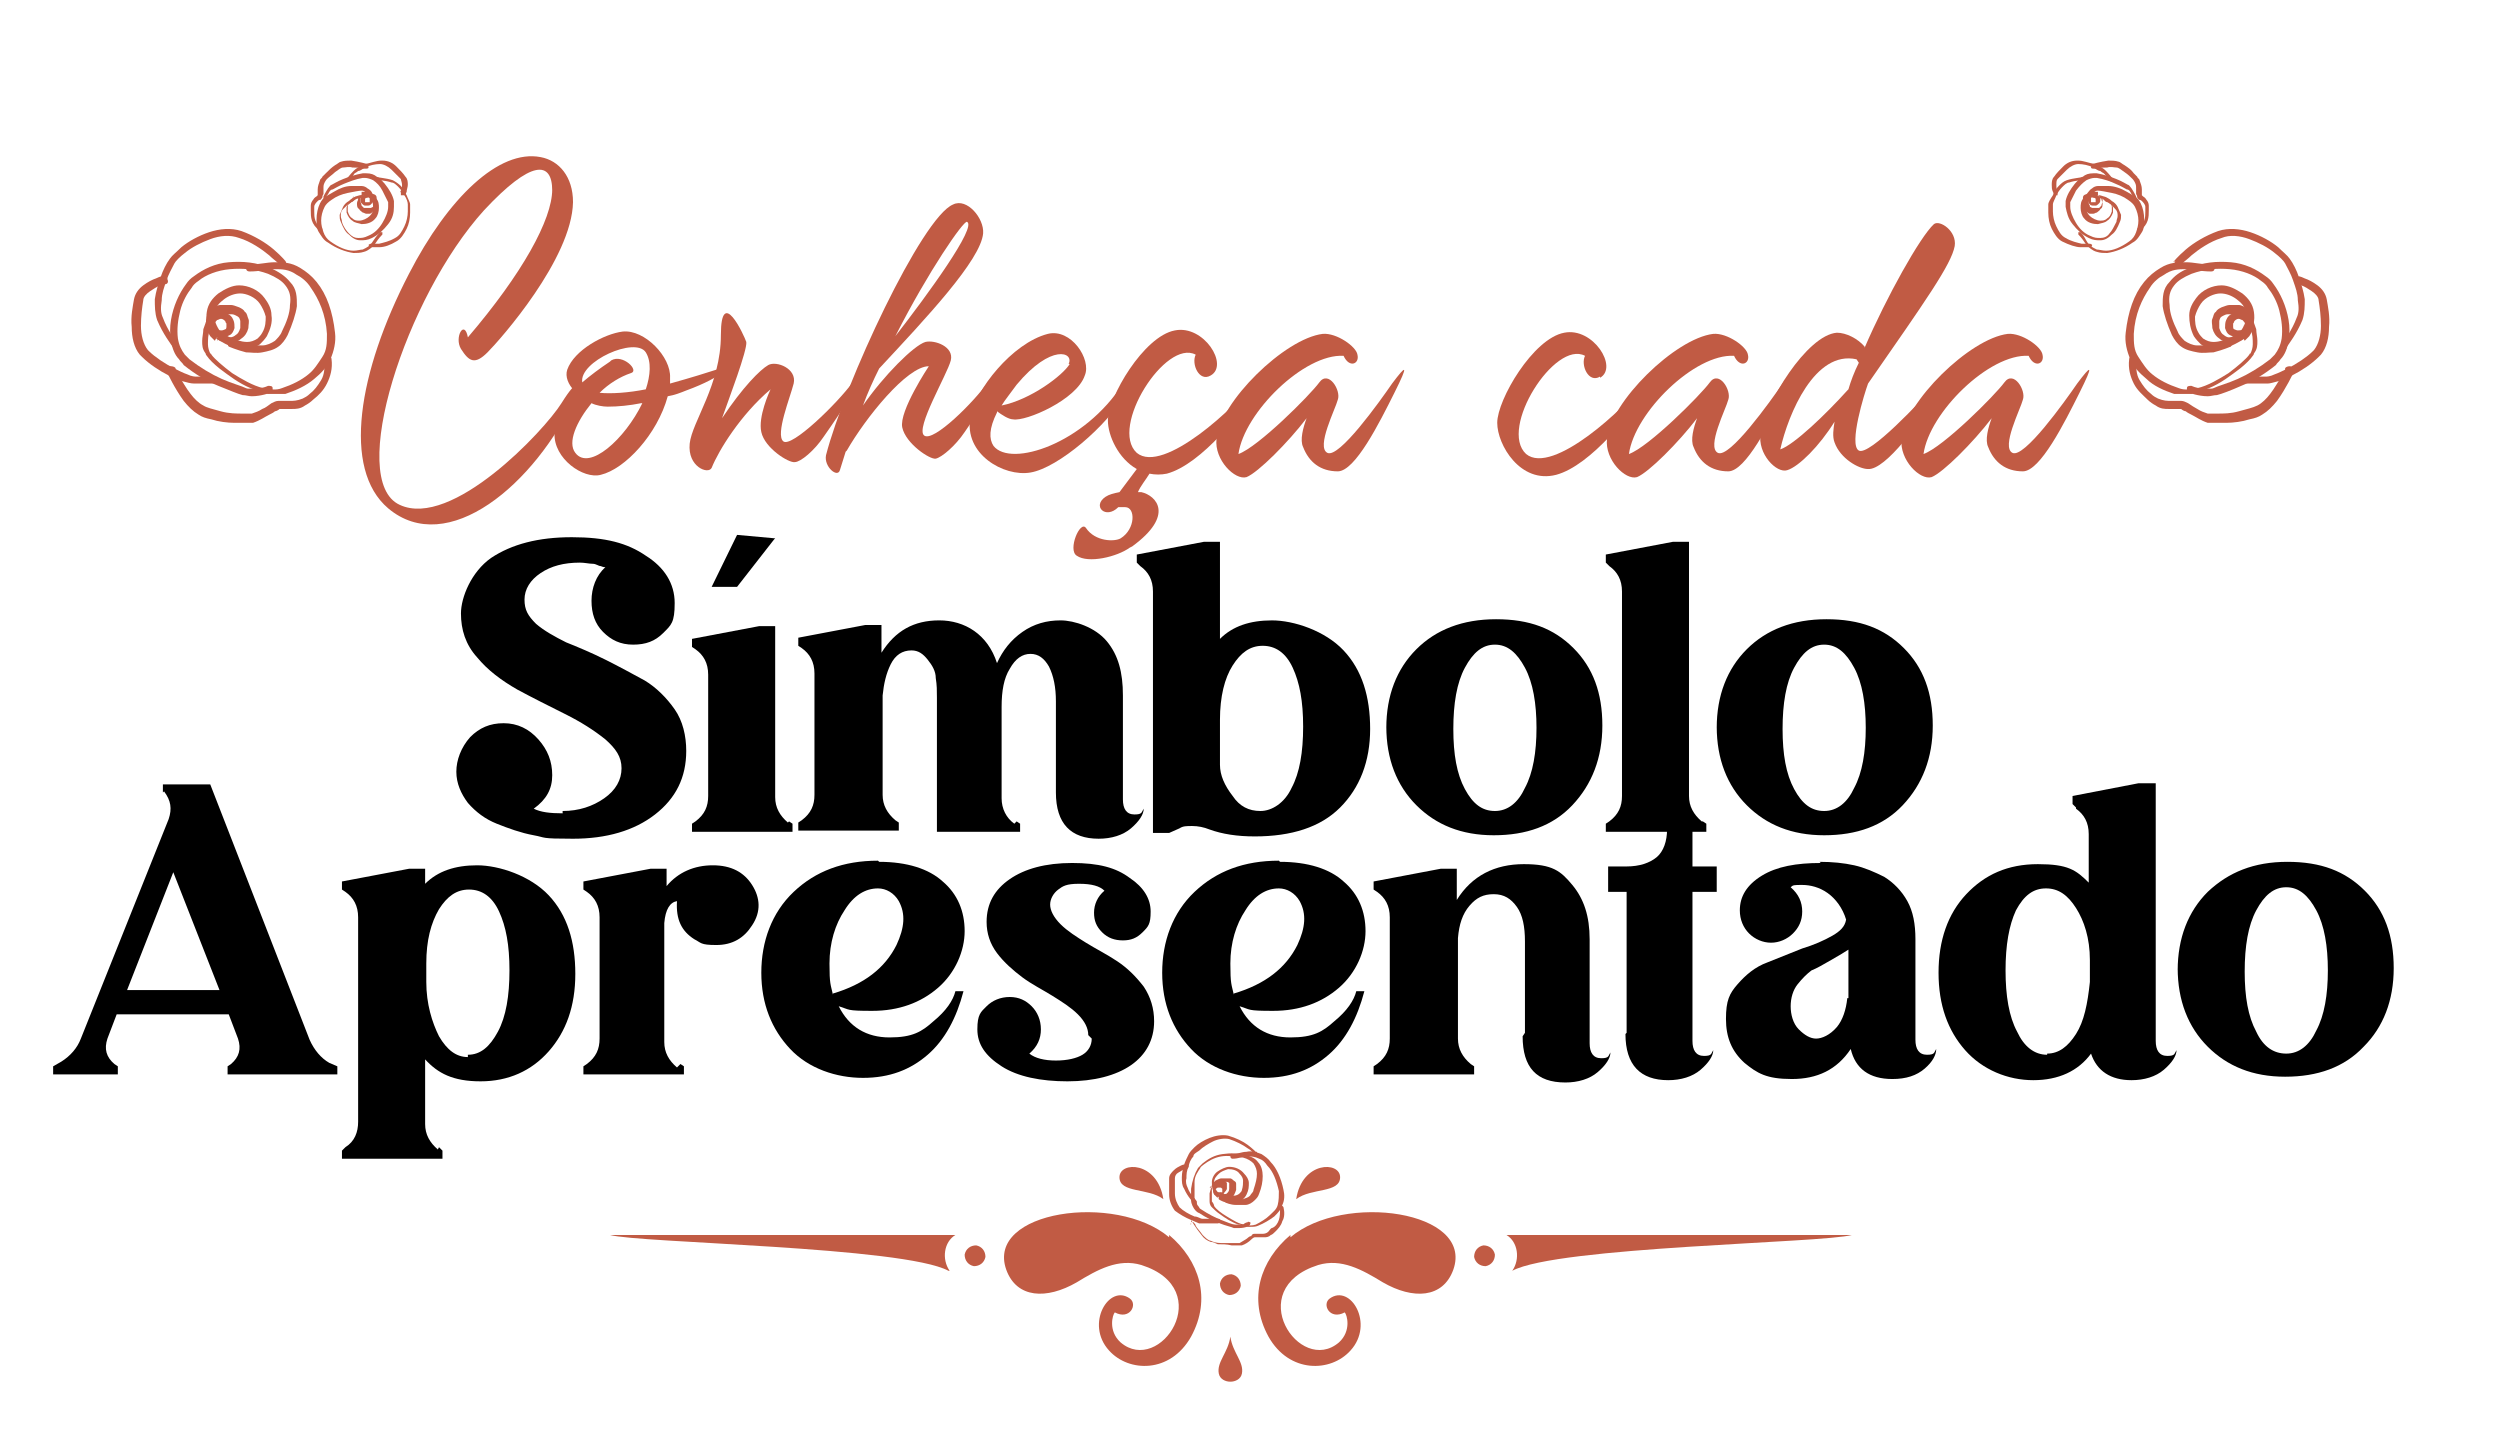 <?xml version="1.0" encoding="UTF-8"?>
<svg id="Camada_1" xmlns="http://www.w3.org/2000/svg" version="1.1" viewBox="0 0 216.4 125">
  <!-- Generator: Adobe Illustrator 29.1.0, SVG Export Plug-In . SVG Version: 2.1.0 Build 142)  -->
  <defs>
    <style>
      .st0 {
        isolation: isolate;
      }

      .st1 {
        fill: #c15b44;
      }
    </style>
  </defs>
  <g class="st0">
    <g class="st0">
      <path d="M48.7,70.2c1.4,0,2.6-.4,3.6-1.1,1-.7,1.5-1.6,1.5-2.6s-.5-1.7-1.4-2.5c-1-.8-2.1-1.5-3.5-2.2-1.4-.7-2.8-1.4-4.1-2.1-1.4-.8-2.6-1.7-3.5-2.8-1-1.1-1.4-2.4-1.4-3.8s.9-3.6,2.6-4.8c1.8-1.2,4.1-1.8,7-1.8s4.8.5,6.4,1.6c1.6,1,2.5,2.4,2.5,4.1s-.3,1.9-1,2.6c-.7.7-1.5,1-2.6,1s-1.9-.4-2.6-1.1c-.7-.7-1-1.6-1-2.7s.4-2.2,1.2-2.9c0,0-.2,0-.4-.1-.2,0-.4-.2-.7-.2-.3,0-.7-.1-1.1-.1-1.4,0-2.5.3-3.4.9-.9.6-1.4,1.4-1.4,2.3s.3,1.4,1,2.1c.7.6,1.6,1.1,2.6,1.6,1,.4,2.2.9,3.4,1.5,1.2.6,2.3,1.2,3.4,1.8,1,.6,1.9,1.5,2.6,2.5s1,2.3,1,3.6c0,2.3-.9,4.1-2.7,5.5s-4.2,2.1-7.1,2.1-2.3-.1-3.4-.3c-1.1-.2-2.2-.6-3.2-1-1-.4-1.8-1-2.5-1.8-.6-.8-1-1.7-1-2.7s.4-2.1,1.2-3c.8-.8,1.7-1.2,2.9-1.2s2.2.5,3,1.4c.8.9,1.2,1.9,1.2,3.1s-.5,2.1-1.6,2.9c.6.3,1.4.4,2.5.4Z"/>
      <path d="M68.3,71.1l.3.2v.7h-8.7v-.7l.3-.2c.8-.6,1.1-1.3,1.1-2.2v-10.5c0-1-.4-1.7-1.1-2.2l-.3-.2v-.7l5.8-1.1h1.4v14.8c0,.9.4,1.6,1.1,2.2ZM67,46.7l-3.2,4.1h-2.2l2.2-4.5,3.3.3Z"/>
      <path d="M88,71.1l.3.2v.7h-7.2v-11.6c0-.6,0-1.1-.1-1.7,0-.6-.3-1.1-.7-1.6s-.8-.8-1.4-.8c-.8,0-1.4.4-1.8,1.2-.4.8-.6,1.7-.7,2.7v8.6c0,.9.4,1.6,1.1,2.2l.3.2v.7h-8.7v-.7l.3-.2c.8-.6,1.1-1.3,1.1-2.2v-10.5c0-1-.4-1.7-1.1-2.2l-.3-.2v-.7l5.8-1.1h1.4v2.4c1.2-1.9,2.8-2.8,5-2.8s4.2,1.2,5,3.7c.5-1.1,1.2-2,2.2-2.7,1-.7,2.1-1,3.3-1s3,.6,4,1.8c1,1.2,1.4,2.7,1.4,4.7v9c0,.8.3,1.3,1,1.3s.6-.2.8-.5c0,.5-.4,1.1-1.1,1.7-.7.6-1.7.9-2.8.9-2.4,0-3.7-1.3-3.7-4v-7.9c0-1.2-.2-2.2-.6-3-.4-.7-.9-1.1-1.6-1.1s-1.3.4-1.8,1.3c-.5.8-.7,1.9-.7,3.3v7.9c0,.9.4,1.7,1.1,2.2Z"/>
      <path d="M108.6,72.4c-1.5,0-2.8-.2-3.9-.6-.5-.2-1-.3-1.5-.3s-.8,0-1.1.2l-.9.4h-1.4v-20.9c0-1-.4-1.7-1.1-2.2l-.3-.3v-.7l5.8-1.1h1.4v8.4c1.1-1.1,2.6-1.6,4.5-1.6s4.6.9,6.2,2.6c1.6,1.7,2.3,4,2.3,6.8s-.9,5.1-2.6,6.8c-1.7,1.7-4.2,2.5-7.4,2.5ZM105.6,66.2c0,.9.4,1.8,1.1,2.7.6.9,1.4,1.3,2.4,1.3s2.1-.7,2.7-2c.7-1.3,1-3.1,1-5.3s-.3-3.8-.9-5.1c-.6-1.3-1.5-1.9-2.6-1.9s-1.9.6-2.6,1.7-1.1,2.7-1.1,4.7v3.9Z"/>
      <path d="M120,63c0-2.8.9-5.1,2.6-6.8s4-2.6,6.9-2.6,5,.8,6.7,2.5c1.7,1.7,2.5,3.9,2.5,6.7s-.9,5.1-2.6,6.9-4,2.6-6.8,2.6-5-.9-6.7-2.6c-1.7-1.7-2.6-4-2.6-6.8ZM125.8,63.1c0,2.2.3,3.9,1,5.2s1.5,1.9,2.6,1.9,2-.7,2.6-2c.7-1.3,1-3.1,1-5.2s-.3-3.9-1-5.2c-.7-1.3-1.5-2-2.6-2s-1.9.7-2.6,2c-.7,1.3-1,3.1-1,5.3Z"/>
      <path d="M147.4,71.1l.3.2v.7h-8.7v-.7l.3-.2c.8-.6,1.1-1.3,1.1-2.2v-17.7c0-1-.4-1.7-1.1-2.2l-.3-.3v-.7l5.8-1.1h1.4v22c0,.9.4,1.6,1.1,2.2Z"/>
      <path d="M148.6,63c0-2.8.9-5.1,2.6-6.8s4-2.6,6.9-2.6,5,.8,6.7,2.5c1.7,1.7,2.5,3.9,2.5,6.7s-.9,5.1-2.6,6.9-4,2.6-6.8,2.6-5-.9-6.7-2.6c-1.7-1.7-2.6-4-2.6-6.8ZM154.3,63.1c0,2.2.3,3.9,1,5.2s1.5,1.9,2.6,1.9,2-.7,2.6-2c.7-1.3,1-3.1,1-5.2s-.3-3.9-1-5.2c-.7-1.3-1.5-2-2.6-2s-1.9.7-2.6,2c-.7,1.3-1,3.1-1,5.3Z"/>
    </g>
    <g class="st0">
      <path d="M14.1,68.6h0v-.7h4.1l8.6,22.1c.4.9,1,1.6,1.7,2l.7.3v.7h-9.5v-.7l.3-.2c.7-.6.9-1.3.6-2.2l-.8-2.1h-9.7l-.8,2.1c-.3.9-.1,1.6.6,2.2l.3.2v.7h-5.6v-.7l.7-.4c.8-.5,1.4-1.2,1.7-2l7.6-19c.3-.9.2-1.6-.4-2.4ZM11,85.7h8l-4-10.2-4,10.2Z"/>
      <path d="M38,99.3l.3.3v.7h-8.7v-.7l.3-.3c.8-.5,1.1-1.3,1.1-2.2v-17.7c0-1-.4-1.7-1.1-2.2l-.3-.2v-.7l5.8-1.1h1.4v1.3c1.1-1.1,2.6-1.6,4.5-1.6s4.6.9,6.2,2.6c1.6,1.7,2.3,4,2.3,6.8s-.8,5-2.3,6.7c-1.5,1.7-3.5,2.6-5.9,2.6s-3.7-.7-4.8-1.9v5.6c0,.9.4,1.6,1.1,2.2ZM40.5,91.3c1.1,0,1.9-.7,2.6-2,.7-1.3,1-3.1,1-5.3s-.3-3.8-.9-5.1c-.6-1.3-1.5-1.9-2.6-1.9s-1.9.6-2.6,1.7c-.7,1.2-1.1,2.7-1.1,4.7v1.6c0,1.9.5,3.5,1.1,4.7.7,1.2,1.5,1.8,2.5,1.8Z"/>
      <path d="M58.9,92.1l.3.2v.7h-8.7v-.7l.3-.2c.8-.6,1.1-1.3,1.1-2.2v-10.5c0-1-.4-1.7-1.1-2.2l-.3-.2v-.7l5.8-1.1h1.4v1.5c1-1.2,2.4-1.8,4-1.8s2.7.6,3.4,1.7c.7,1.1.8,2.3,0,3.5-.7,1.1-1.7,1.7-3.1,1.7s-1.3-.2-1.9-.5c-1.1-.7-1.6-1.7-1.5-3.3-.6.1-1,.7-1.1,1.9v10.3c0,.9.4,1.6,1.1,2.2Z"/>
      <path d="M76.1,74.6c2.4,0,4.3.6,5.5,1.7,1.3,1.1,1.9,2.6,1.9,4.3s-.8,3.6-2.3,4.9c-1.5,1.3-3.4,2-5.7,2s-1.9-.1-2.9-.4c.9,1.8,2.4,2.7,4.4,2.7s2.8-.5,3.8-1.4c1.1-.9,1.7-1.8,1.9-2.6h.7c-.6,2.3-1.6,4.2-3.1,5.5-1.5,1.3-3.3,2-5.6,2s-4.7-.8-6.3-2.5c-1.6-1.7-2.5-3.9-2.5-6.6s.9-5.2,2.8-7c1.9-1.8,4.3-2.7,7.3-2.7ZM72.1,86c2.7-.8,4.5-2.2,5.5-4.2.7-1.5.8-2.7.2-3.8-.4-.7-1.1-1.1-1.8-1.1-1.1,0-2.1.6-2.9,1.9-.8,1.2-1.3,2.8-1.3,4.6s.1,1.8.3,2.7Z"/>
      <path d="M94.2,89.6c0-.6-.3-1.2-.9-1.8-.6-.6-1.4-1.1-2.2-1.6s-1.8-1-2.6-1.6-1.6-1.3-2.2-2.1-.9-1.7-.9-2.7c0-1.6.7-2.8,2-3.7,1.3-.9,3.1-1.4,5.4-1.4s3.8.4,5,1.3c1.2.8,1.8,1.8,1.8,2.9s-.2,1.3-.7,1.8c-.5.5-1,.7-1.7.7s-1.3-.2-1.8-.7c-.5-.5-.7-1-.7-1.7s.3-1.4.9-1.9c-.4-.4-1.1-.6-2.2-.6s-1.4.2-1.8.5-.7.8-.7,1.3.3,1.1.9,1.7,1.4,1.1,2.2,1.6,1.8,1,2.7,1.6c.9.6,1.6,1.3,2.3,2.2.6.9.9,1.9.9,3,0,1.6-.7,2.9-2,3.8-1.3.9-3.2,1.4-5.5,1.4s-4.3-.4-5.7-1.3c-1.4-.9-2.1-1.9-2.1-3.2s.3-1.5.8-2c.5-.5,1.2-.8,2-.8s1.4.3,1.9.8c.5.5.8,1.2.8,2s-.3,1.5-1,2.1c.5.4,1.3.6,2.3.6s1.8-.2,2.3-.5c.5-.3.8-.8.8-1.4Z"/>
      <path d="M110.8,74.6c2.4,0,4.3.6,5.5,1.7,1.3,1.1,1.9,2.6,1.9,4.3s-.8,3.6-2.3,4.9c-1.5,1.3-3.4,2-5.7,2s-1.9-.1-2.9-.4c.9,1.8,2.4,2.7,4.4,2.7s2.8-.5,3.8-1.4c1.1-.9,1.7-1.8,1.9-2.6h.7c-.6,2.3-1.6,4.2-3.1,5.5-1.5,1.3-3.3,2-5.6,2s-4.7-.8-6.3-2.5c-1.6-1.7-2.5-3.9-2.5-6.6s.9-5.2,2.8-7c1.9-1.8,4.3-2.7,7.3-2.7ZM106.8,86c2.7-.8,4.5-2.2,5.5-4.2.7-1.5.8-2.7.2-3.8-.4-.7-1.1-1.1-1.8-1.1-1.1,0-2.1.6-2.9,1.9-.8,1.2-1.3,2.8-1.3,4.6s.1,1.8.3,2.7Z"/>
      <path d="M132,89.4v-7.9c0-1.3-.2-2.3-.7-3-.5-.7-1.1-1.1-2-1.1s-1.5.3-2.1,1c-.6.7-.9,1.6-1,2.8v8.7c0,.9.4,1.6,1.1,2.2l.3.2v.7h-8.7v-.7l.3-.2c.8-.6,1.1-1.3,1.1-2.2v-10.5c0-1-.4-1.7-1.1-2.2l-.3-.2v-.7l5.8-1.1h1.4v2.7c1.3-2.1,3.3-3.1,5.8-3.1s3.2.6,4.2,1.8c1,1.2,1.5,2.7,1.5,4.7v9c0,.8.3,1.3,1,1.3s.6-.2.8-.5c0,.5-.4,1.1-1.1,1.7-.7.6-1.7.9-2.8.9-2.5,0-3.7-1.3-3.7-4Z"/>
      <path d="M140.8,89.4v-12.2h-1.6v-2.2h1.6c1.1,0,2-.3,2.6-.8s.9-1.4.9-2.4h2.2v3.2h2.1v2.2h-2.1v12.9c0,.8.3,1.3,1,1.3s.6-.2.8-.5c0,.5-.4,1.1-1.1,1.7-.7.6-1.7.9-2.8.9-2.4,0-3.7-1.3-3.7-4Z"/>
      <path d="M157.5,74.6c1.1,0,2.1.1,3,.3.9.2,1.8.6,2.6,1,.8.5,1.5,1.2,2,2.1.5.9.7,2,.7,3.3v8.7c0,.8.3,1.3,1,1.3s.6-.2.8-.5c0,.5-.3,1.1-1,1.7-.7.6-1.6.9-2.8.9-2,0-3.2-.9-3.6-2.6-1.2,1.8-2.9,2.6-5.1,2.6s-3-.5-4.1-1.4c-1.1-1-1.6-2.2-1.6-3.8s.3-2.2,1-3c.7-.8,1.5-1.5,2.6-1.9,1-.4,2-.8,3-1.2,1-.3,1.9-.7,2.6-1.1s1.1-.8,1.2-1.4c-.3-1-.9-1.8-1.6-2.3-.7-.5-1.5-.7-2.2-.7s-.8,0-1,.2c.7.6,1,1.3,1,2.1s-.3,1.4-.8,1.9-1.2.8-1.9.8-1.4-.3-1.9-.8c-.5-.5-.8-1.2-.8-2,0-1.2.6-2.2,1.9-3,1.3-.8,3-1.1,5.1-1.1ZM160,86.4v-4.2c-.3.2-.8.5-1.5.9-.7.4-1.2.7-1.7.9-.4.3-.8.7-1.2,1.2s-.6,1.2-.6,1.9.2,1.5.7,2,1,.8,1.5.8,1.2-.3,1.8-1c.5-.6.8-1.5.9-2.5Z"/>
      <path d="M179.7,69.9l-.3-.3v-.7l5.7-1.1h1.5v22.3c0,.8.3,1.3,1,1.3s.6-.2.8-.5c0,.5-.4,1.1-1.1,1.7-.7.6-1.7.9-2.8.9-1.8,0-3-.8-3.5-2.3-1.1,1.5-2.8,2.3-5,2.3s-4.4-.9-5.9-2.6c-1.5-1.7-2.3-3.9-2.3-6.7s.8-5.1,2.4-6.8c1.6-1.7,3.6-2.6,6.2-2.6s3.3.5,4.4,1.6v-4.2c0-1-.4-1.7-1.1-2.2ZM177.2,91.2c1,0,1.8-.6,2.5-1.7.7-1.1,1-2.6,1.2-4.5v-1.9c0-1.9-.5-3.4-1.2-4.5-.7-1.1-1.5-1.7-2.6-1.7s-1.9.6-2.6,1.9c-.6,1.3-.9,3-.9,5.2s.3,4,1,5.3c.6,1.3,1.5,2,2.6,2Z"/>
      <path d="M188.5,84c0-2.8.9-5.1,2.6-6.8,1.8-1.7,4-2.6,6.9-2.6s5,.8,6.7,2.5,2.5,3.9,2.5,6.7-.9,5.1-2.6,6.8c-1.7,1.8-4,2.6-6.8,2.6s-5-.9-6.7-2.6-2.6-4-2.6-6.8ZM194.3,84.1c0,2.2.3,3.9,1,5.2.6,1.3,1.5,1.9,2.6,1.9s2-.7,2.6-2c.7-1.3,1-3.1,1-5.2s-.3-3.9-1-5.2c-.7-1.3-1.5-2-2.6-2s-1.9.7-2.6,2c-.7,1.3-1,3.1-1,5.3Z"/>
    </g>
  </g>
  <g class="st0">
    <g class="st0">
      <path class="st1" d="M47.8,16.5c0-2.6-1.8-2.7-5.9,1.7-6.8,7.5-11.9,23.4-7.3,25.5,4.5,2.1,12.5-6.4,14-8.8,1.5-2.4,1.6-1.6,1.3-.7-3.6,7.8-11.2,14.1-16.3,9.8-4-3.4-2.6-11.8,1.8-20.3,3.4-6.6,7.8-10.8,11.4-10.1,1.6.3,2.8,1.7,2.8,3.9-.1,4.9-6.3,11.9-7.4,13-1.1,1.1-1.6.8-2.3-.3-.6-1,.3-2.6.6-1,4.7-5.5,7.3-10.2,7.3-12.8Z"/>
      <path class="st1" d="M49.7,33.8c-.5-.5-.8-1.2-.6-1.8.6-1.7,3.2-3.1,4.8-3.3,1.9-.2,4.2,2.2,4.1,4,0,.2,0,.3,0,.5,1.8-.5,3.4-1,4-1.2,1.6-.6.7.6-2.6,1.8-.5.2-1,.4-1.6.5-.9,3.3-3.7,6.3-5.8,6.8-1.5.4-4.1-1.4-4-3.6,0-1,.6-2.5,1.8-3.8ZM55.5,34.9c-1,.2-2,.3-2.9.3-.4,0-1-.1-1.4-.3-1.3,1.6-2.1,3.4-1.4,4.3,1.2,1.6,4.3-1.2,5.8-4.3ZM52.9,31.2c1-.6,2.5.9,1.7,1.1-.9.3-1.9.9-2.7,1.7,1,.1,2.5,0,4-.3.4-1.2.5-2.4,0-3.2-.9-1.4-5.8.8-5.5,2.6.7-.6,1.5-1.2,2.4-1.8Z"/>
      <path class="st1" d="M64.6,29.6c.1.7-1.5,4.9-2.1,6.6,1.8-2.7,3.3-4.2,4-4.6.7-.4,2.5.3,2.2,1.6-.3,1.2-1.6,4.4-.9,5,.7.6,4.7-3.3,6-5.1,1.3-1.7,1.3-.7-2.5,4.7-.8,1.2-2,2.2-2.5,2.2-.5.1-2.6-1.2-2.9-2.6-.3-1.3.7-3.5.8-3.7-2.6,2.2-4.5,5.3-5.1,6.8-.3.6-2.1-.1-1.9-2.1.2-1.9,2.7-5.1,2.7-9.4s2,0,2.2.6Z"/>
      <path class="st1" d="M73.2,39.1l-.5,1.6c-.2.7-1.4-.3-1.2-1.3,1.6-6.2,8.3-20.6,11-21.7,1.2-.6,2.7,1.2,2.6,2.5-.2,2.3-4.9,7.3-9,11.7-.5,1-1,2.1-1.4,3.2,1.8-2.6,4.4-5.2,5.4-5.5.8-.2,2.5.4,2.2,1.6-.3,1.2-3.1,5.9-2.3,6.5.8.6,4.3-2.9,5.5-4.6,1.3-1.8,1,0-2,4.3-.8,1.2-2,2.2-2.5,2.3s-2.6-1.3-2.9-2.7c-.3-1.4,2.3-5.3,2.3-5.3-1.9,0-5.5,4.5-7.1,7.3ZM83.7,19.2c-.3-.1-3.3,4.2-6.2,9.9,2.8-3.6,7.1-9.5,6.2-9.9Z"/>
      <path class="st1" d="M86.3,35.7c-.7,1.4-.7,2.3-.3,2.9,1.5,1.9,7.9-.2,11.2-5.4,1.1-1.7,1.4-1.4.2.9-1.5,2.7-5.8,6.4-8.2,6.8-2.3.4-5.8-1.6-5.2-4.8.4-2.3,3.6-6.4,6.7-7.2,2-.5,3.8,2.2,3.2,3.6-.7,2.1-5.1,4-6.2,3.8-.4,0-1-.4-1.4-.7ZM92.5,31.5c.5-1-1.5-1.8-4.5,1.8-.5.7-1,1.3-1.3,1.8,2.5-.5,5.3-2.6,5.9-3.6Z"/>
      <path class="st1" d="M97.8,47.4c-1.1.8-3.6,1.4-4.6.7-.8-.5.3-3.1.8-2.4.8,1.2,2.5,1.2,3,.9,1.3-.8,1.3-2.7.4-2.7s-.5,0-.6,0c-1.1,1.1-2.3-.1-1.1-.9.3-.2.7-.3,1.2-.4l1.5-2c-1.6-.9-2.5-2.9-2.5-4.2,0-2,3.1-7.3,5.8-7.8,2.5-.5,4.7,3,3.1,3.9-1,.6-1.7-1-1.3-1.8-2.6-1.4-7.5,6.3-5.1,8.5,2.3,1.9,8.7-4.1,10.1-6.1.8-1.1,1.4-1.4.4.3-1.2,2.1-4.9,6.8-7.9,7.6-.5.1-1,.1-1.5,0-.3.5-.8,1.1-1,1.6,0,0,.2,0,.3,0,1.3.3,2.9,2-.8,4.7Z"/>
      <path class="st1" d="M107.2,39.3c1.7-.6,6.2-5.1,7-6.2.8-1.1,1.9.7,1.6,1.5-.2.8-1.9,4.1-.9,4.6,1,.5,4.5-4.4,5.6-6,1.2-1.6,1.5-1.8.2.8-1.3,2.6-3.4,6.8-4.9,6.8s-2.5-.8-3-2.1c-.3-.6,0-1.7.3-2.5-1.6,2.1-4.2,4.7-5.2,5.1-1,.3-2.8-1.5-2.6-3.3.3-3.2,5.9-8.7,9.2-9.1,1.2-.1,2.9,1.1,3,1.8.2.8-.7,1.2-1.2.1-3.4-.2-8.6,4.9-9.1,8.5Z"/>
      <path class="st1" d="M138.5,32.6c-1,.6-1.7-1-1.3-1.8-2.6-1.4-7.5,6.3-5.1,8.5,2.3,1.9,8.7-4.1,10.1-6.1.8-1.1,1.4-1.4.4.3-1.2,2.1-4.9,6.8-7.9,7.6-3.1.8-5.1-2.6-5.1-4.5,0-2,3.1-7.3,5.8-7.8,2.5-.5,4.7,3,3.1,3.9Z"/>
      <path class="st1" d="M141,39.3c1.7-.6,6.2-5.1,7-6.2.8-1.1,1.9.7,1.6,1.5-.2.8-1.9,4.1-.9,4.6s4.5-4.4,5.6-6c1.2-1.6,1.5-1.8.2.8-1.3,2.6-3.4,6.8-4.9,6.8s-2.5-.8-3-2.1c-.3-.6,0-1.7.3-2.5-1.6,2.1-4.2,4.7-5.2,5.1-1,.3-2.8-1.5-2.6-3.3.3-3.2,5.9-8.7,9.2-9.1,1.2-.1,2.9,1.1,3,1.8.2.8-.7,1.2-1.2.1-3.4-.2-8.6,4.9-9.1,8.5Z"/>
      <path class="st1" d="M161.4,30.1c1.9-4.4,4.8-9.6,6-10.7.5-.4,2,.6,1.8,1.9-.3,1.6-2.5,4.7-7.5,11.9-.3.8-1.7,5.3-.8,5.8.9.5,5.4-4.3,6.7-5.8,1.2-1.5,1.6-1.7.1.8-1.4,2.5-4.5,6.7-6,6.6-.8,0-2.4-.9-2.9-2.3-.2-.5-.1-1.2,0-1.8-1.3,2.1-3.1,3.9-4.1,4.2-.9.3-2.6-1.4-2.3-3.2.4-2.6,4-8.5,6.6-8.7.8,0,1.8.5,2.4,1.2ZM160,33.7c.2-.7.5-1.5.9-2.3l-.2-.3c-3.6-.8-5.9,4.7-6.6,7.8,1.2-.4,4-3.1,5.8-5.1Z"/>
      <path class="st1" d="M166.5,39.3c1.7-.6,6.2-5.1,7-6.2.8-1.1,1.9.7,1.6,1.5-.2.8-1.9,4.1-.9,4.6,1,.5,4.5-4.4,5.6-6,1.2-1.6,1.5-1.8.2.8-1.3,2.6-3.4,6.8-4.9,6.8s-2.5-.8-3-2.1c-.3-.6,0-1.7.3-2.5-1.6,2.1-4.2,4.7-5.2,5.1-1,.3-2.8-1.5-2.6-3.3.3-3.2,5.9-8.7,9.2-9.1,1.2-.1,2.9,1.1,3,1.8.2.8-.7,1.2-1.2.1-3.4-.2-8.6,4.9-9.1,8.5Z"/>
    </g>
  </g>
  <g>
    <g>
      <g>
        <path class="st1" d="M18.9,29.1v.3c-.1,0,.2.1.6.2.2,0,.5,0,.7,0,.2,0,.5-.1.7-.3.3-.2.5-.5.6-.9,0-.3.1-.6,0-.8s-.1-.5-.3-.6c-.1-.2-.3-.3-.5-.4-.3-.1-.5-.2-.7-.2-.2,0-.4,0-.4,0h0s-.2,0-.5,0-.6.2-.8.4-.3.3-.4.6c-.1.4-.1.7,0,1,0,.3.2.5.3.7.2.2.4.4.4.4h0s.1-.2.1-.2l.2-.2h0c0,.1,0,0,0,0h0c0,.1,0,0,0,0,0,0-.1-.1-.2-.2,0-.1-.2-.3-.2-.5,0-.2,0-.4,0-.6,0-.1.1-.2.2-.3.2-.1.4-.2.6-.3.1,0,.2,0,.2,0h0s0,0,0,0h0s0,0,0,0v-.3s0,.3,0,.3h0s0,0,0,0h0s0,0,0,0c0,0,.2,0,.5,0,.1,0,.2,0,.4.1s.2.1.3.2c0,0,.1.2.1.3,0,.1,0,.3,0,.6-.1.3-.2.5-.4.6-.1.1-.3.2-.5.2-.2,0-.5,0-.7,0-.1,0-.2,0-.2,0,0,0,0,0,0,0h0s0,0,0,0h0s0,0,0,0v.3c-.1,0,0-.2,0-.2l-.2.2h0Z"/>
        <path class="st1" d="M18.9,29.1l-.2.2s.6.4,1.3.7c.4.1.8.2,1.2.2s.9-.1,1.3-.4c.2-.2.4-.4.6-.7.3-.6.5-1.2.4-1.8,0-.6-.3-1.1-.6-1.5-.5-.7-1.4-1.1-2.2-1.1-.6,0-1.2.3-1.8.7-.5.4-.9.9-1,1.6-.1.6,0,1.4.6,2,0,0,.1.1.2.2h0s.2-.2.2-.2l.2-.2s0-.1-.1-.2c-.4-.6-.5-1.1-.4-1.5,0-.5.4-.9.8-1.2.4-.3.9-.5,1.4-.5s1.3.3,1.7.9c.2.3.4.7.5,1.1,0,.4,0,.9-.3,1.4-.1.2-.3.4-.4.5-.3.2-.6.3-.9.3-.5,0-1.1-.2-1.5-.4-.2-.1-.4-.2-.5-.3,0,0-.1,0-.1,0h0s0,0,0,0l-.2.2.2-.2-.2.2h0Z"/>
        <path class="st1" d="M19.8,30s.7.3,1.5.5c.4,0,.9.1,1.4,0s1-.2,1.4-.5c.3-.2.6-.6.8-1,.4-.9.7-1.8.8-2.5,0-.8,0-1.5-.6-2.1-.4-.5-1-.9-1.7-1.2-1.2-.5-2.4-.6-3.6-.5s-2.2.6-3,1.2c-.3.2-.5.4-.7.7-.6.8-1.1,1.9-1.3,3.1-.1.6-.1,1.2,0,1.8s.3,1.2.7,1.6c.1.2.3.3.4.5,1,.8,2,1.4,3,1.8s1.7.7,2.1.8c.3,0,.5.1.8.1.8,0,1.6-.3,1.6-.3.2,0,.2-.2.2-.4s-.2-.2-.4-.2h0c0,0-.4.2-.8.2-.4,0-.9.1-1.1,0-.4-.2-1.2-.4-2.1-.8-.9-.4-1.9-1-2.8-1.7-.1-.1-.2-.2-.4-.4-.3-.4-.5-.8-.6-1.4-.1-.8,0-1.6.2-2.4.2-.8.6-1.5,1-2,.1-.2.3-.4.6-.6.6-.5,1.6-.9,2.7-1,1.1-.1,2.2,0,3.3.4.7.3,1.2.6,1.5,1,.4.5.5,1,.4,1.7,0,.7-.3,1.5-.7,2.3-.1.3-.4.6-.6.8-.3.2-.7.4-1.1.4-.6,0-1.3,0-1.8-.2-.2,0-.5-.1-.6-.2,0,0-.1,0-.2,0h0s0,0,0,0c-.1,0-.3,0-.4.1,0,.1,0,.3.1.4h0Z"/>
        <path class="st1" d="M18,27.4s-.2.5-.4,1.1c0,.3-.1.7-.1,1,0,.4,0,.7.3,1.1,0,0,0,.1.1.2.2.3.6.7,1.1,1.1.8.6,1.7,1.3,2.7,1.7.5.2,1,.4,1.5.5.5,0,1,0,1.5,0,.9-.3,1.8-.7,2.5-1.3.6-.5,1.1-1,1.4-1.7.3-.7.5-1.5.4-2.3-.2-1.8-.7-3.3-1.6-4.4-.4-.5-.9-.9-1.4-1.2-.8-.5-1.5-.5-2.2-.5-.7,0-1.4.2-2.2.2-.2,0-.3.1-.3.3,0,.2.1.3.3.3.9,0,1.6-.2,2.2-.2.6,0,1.2,0,1.9.5.4.2.9.6,1.2,1.1.7,1,1.3,2.3,1.4,4,0,.8,0,1.4-.4,2s-.7,1.1-1.2,1.5c-.6.5-1.4.9-2.3,1.2-.5.2-1,.1-1.6,0-.9-.2-1.9-.8-2.7-1.3-.8-.6-1.5-1.2-1.8-1.6,0,0,0-.1-.1-.1-.1-.2-.2-.5-.2-.8,0-.4,0-.9.2-1.3s.1-.3.2-.5c0,0,0-.1,0-.1h0s0,0,0,0c0-.1,0-.3-.1-.4-.1,0-.3,0-.4.1h0Z"/>
        <path class="st1" d="M24.8,22.7s-.4-.5-1.1-1.1-1.7-1.2-2.8-1.6c-.9-.3-1.9-.2-2.8.1-.9.3-1.8.8-2.4,1.3-.4.4-.8.7-1,1-.3.4-.6,1-.8,1.6-.2.6-.4,1.2-.5,1.9,0,.6,0,1.2.2,1.8.5,1.2,1.2,2.1,1.4,2.4,0,0,0,.1,0,.1.1.1.3.1.4,0,.1-.1.1-.3,0-.4h0s0,0,0,0c-.2-.3-.9-1.2-1.3-2.3-.2-.4-.2-.9-.1-1.5,0-.6.2-1.1.4-1.7.2-.6.5-1.1.7-1.5.1-.2.5-.6.9-.9.6-.5,1.4-.9,2.2-1.2.8-.3,1.7-.4,2.5-.1,1,.3,2,1,2.6,1.5.3.3.6.5.8.7s.2.2.2.2c0,0,0,0,0,0h0c.1.1.3.2.4,0,.1-.1.1-.3,0-.4h0Z"/>
        <path class="st1" d="M14.1,23.9s-.2,0-.6.2c-.3.1-.7.3-1.1.6-.4.3-.7.7-.8,1.2-.1.6-.3,1.5-.2,2.4,0,.9.2,1.8.7,2.4,0,0,.1.1.2.2.6.6,1.5,1.2,2.3,1.6.4.2.8.4,1.2.5.4.1.7.2,1,.2.8,0,1.8,0,1.8,0,.2,0,.3-.2.3-.3,0-.2-.2-.3-.3-.3h0c-.2,0-1,0-1.6,0-.1,0-.4,0-.8-.2-.3-.1-.7-.3-1.1-.5-.8-.4-1.7-1-2.2-1.5,0,0,0,0-.1-.1-.4-.5-.6-1.3-.6-2.1s.1-1.6.2-2.2c0-.3.3-.6.6-.8.3-.2.6-.4.9-.5.1,0,.3,0,.3-.1s0,0,.1,0h0c.2,0,.3-.2.2-.4,0-.2-.2-.3-.4-.2h0Z"/>
        <path class="st1" d="M14.5,32.3s.6,1.3,1.4,2.4c.4.5.8.9,1.3,1.2.3.2.6.3,1.1.4.6.2,1.4.3,2,.3.3,0,.6,0,.9,0s.5,0,.7,0c.6-.2,1-.5,1.4-.7.2-.1.4-.2.5-.3.1,0,.3-.1.4-.2,0,0,.2,0,.3,0,.2,0,.5,0,.8,0s.7,0,1.1-.3c.2-.1.5-.3.7-.5.5-.4.9-.8,1.2-1.4.3-.6.5-1.3.4-2.1,0-.2-.2-.3-.3-.3-.2,0-.3.2-.3.3,0,.7,0,1.3-.3,1.8s-.6.9-1,1.2c-.2.2-.4.3-.6.4-.5.2-.8.2-1.1.2-.1,0-.3,0-.5,0-.1,0-.3,0-.5,0-.2,0-.4.1-.6.2-.3.2-.5.4-.8.5-.3.2-.6.3-.9.4-.1,0-.5,0-.8,0-.5,0-1.2,0-1.9-.2s-1.2-.3-1.5-.5c-.4-.2-.8-.6-1.1-1-.4-.5-.7-1.1-1-1.5-.1-.2-.2-.4-.3-.5,0,0,0-.1,0-.2,0,0,0,0,0,0,0-.1-.2-.2-.4-.2s-.2.2-.2.4h0Z"/>
        <path class="st1" d="M18.5,28.2c0-.2.2-.4.3-.5.1,0,.2-.1.3-.1s.2,0,.4.2c0,0,0,.1.1.2,0,.1,0,.2,0,.3,0,0,0,.2-.1.2,0,0-.2.1-.3.1s-.3,0-.5-.1c-.1,0-.3,0-.4.1,0,.1,0,.3.1.4.3.2.5.2.8.2s.5-.1.7-.2.3-.3.4-.6c0-.2,0-.5-.1-.7,0,0-.1-.2-.1-.2-.2-.3-.5-.4-.8-.5-.3,0-.5,0-.7.2-.2.2-.4.5-.5.8,0,.2,0,.3.2.4s.3,0,.4-.2h0Z"/>
      </g>
      <g>
        <path class="st1" d="M31.5,16.9h0c0-.1-.2,0-.3,0,0,0-.2.1-.2.3s-.1.2-.1.4c0,.2,0,.4.2.5,0,.1.2.2.3.3.1,0,.2.1.3.1.1,0,.2,0,.3,0,.1,0,.2-.1.3-.2s.1-.1.1-.1h0s0,0,.1-.2c0-.1.1-.3.1-.5,0-.1,0-.2,0-.4,0-.2-.2-.3-.3-.3-.1,0-.3,0-.4,0s-.3,0-.3,0h0,0c0,.1,0,.3,0,.3h0c0,0,0,0,0,0h0c0,0,0,0,0,0,0,0,0,0,.2,0,0,0,.2,0,.3,0,0,0,.2.1.2.2,0,0,0,.1,0,.2,0,.1,0,.2,0,.3,0,0,0,0,0,.1h0s0,0,0,0h0,0s0,0,0,0h.1c0,0-.1,0-.1,0h0s0,0-.2.1c0,0-.1,0-.2,0s-.1,0-.2,0c0,0-.1,0-.2,0,0,0-.1-.1-.2-.2,0-.1-.1-.3-.1-.4,0,0,0-.2,0-.2,0-.1.2-.2.3-.3,0,0,0,0,.1,0,0,0,0,0,0,0h0s0,0,0,0h0s0,0,0,0h0c0-.1,0,0,0,0h0c0-.1,0-.1,0-.1Z"/>
        <path class="st1" d="M31.5,16.9h0c0-.1-.4,0-.7.1-.2.1-.4.2-.5.4s-.3.4-.3.6c0,.1,0,.3,0,.4.1.3.3.6.5.7.2.2.5.2.8.3.4,0,.9-.1,1.2-.5.2-.2.3-.6.3-.9,0-.3,0-.6-.3-.9-.2-.3-.5-.5-1-.5h-.2,0v.3h.1c.4,0,.6.2.7.4.2.2.2.5.2.7,0,.3-.1.5-.3.7-.2.2-.6.4-.9.4-.2,0-.4,0-.6-.2-.2-.1-.3-.3-.4-.6,0-.1,0-.2,0-.3,0-.2,0-.3.2-.4.2-.2.4-.3.6-.4.1,0,.2,0,.3-.1,0,0,0,0,0,0h0,0c0-.1,0,0,0,0h0c0-.1,0-.2,0-.2Z"/>
        <path class="st1" d="M30.9,17s-.4.1-.7.4c-.2.1-.4.3-.5.5s-.2.5-.3.7c0,.2,0,.4.1.6.2.5.4.9.7,1.1.3.3.6.5,1,.5.3,0,.6,0,1-.2.6-.3,1-.7,1.4-1.2s.5-1,.5-1.5c0-.2,0-.3,0-.5-.1-.5-.4-1-.8-1.5-.2-.2-.4-.5-.7-.6-.2-.2-.5-.3-.9-.3-.1,0-.2,0-.3,0-.6.1-1.2.3-1.7.5-.5.2-.8.4-1,.5-.1,0-.2.2-.3.3-.2.3-.4.7-.4.7,0,0,0,.2,0,.2s.2,0,.2,0h0s0-.2.2-.4c.1-.2.2-.4.4-.4.2-.1.5-.3,1-.5.5-.2,1-.4,1.6-.5,0,0,.2,0,.2,0,.2,0,.5.1.7.2.3.2.6.5.8.9s.4.8.5,1c0,.1,0,.3,0,.4,0,.4-.2.9-.5,1.4s-.7.9-1.2,1.1c-.4.2-.6.2-.9.2-.3,0-.5-.1-.8-.4-.2-.2-.5-.6-.6-1,0-.2-.1-.3-.1-.5,0-.2,0-.4.2-.6.2-.2.5-.5.7-.6.1,0,.2-.1.3-.2,0,0,0,0,0,0h0c0,0,.1-.1,0-.2s-.1-.1-.2,0h0Z"/>
        <path class="st1" d="M32.5,17.2s-.1-.3-.3-.5c0-.1-.2-.3-.4-.4-.1-.1-.3-.2-.5-.2,0,0,0,0-.1,0-.2,0-.5,0-.8,0-.5,0-1,.2-1.5.5-.2.1-.5.3-.7.4s-.4.4-.5.6c-.2.4-.3.9-.3,1.4,0,.4,0,.8.2,1.1s.4.7.8.9c.7.5,1.5.8,2.2.9.3,0,.6,0,.9-.1.4-.1.7-.4.9-.6.2-.3.4-.6.7-.9,0,0,0-.2,0-.2,0,0-.2,0-.2,0-.3.3-.5.6-.7.9s-.4.4-.8.6c-.2,0-.5.1-.8.1-.6,0-1.3-.3-2-.8-.3-.2-.5-.5-.6-.8s-.2-.6-.2-1c0-.4.1-.8.3-1.2.1-.2.3-.4.6-.6.4-.3.9-.5,1.4-.6s1-.2,1.2-.2h0c.1,0,.2,0,.4.2.2.1.3.3.4.5,0,0,0,.2.1.2,0,0,0,0,0,0h0c0,.1.1.1.2.1s.1-.1,0-.2h0Z"/>
        <path class="st1" d="M32,21.4s.3,0,.8,0c.5,0,1-.2,1.5-.5.4-.2.7-.7.9-1.1s.3-.9.3-1.4c0-.3,0-.5,0-.7,0-.2-.2-.5-.3-.8-.2-.3-.3-.6-.5-.8-.2-.2-.5-.4-.7-.5-.6-.2-1.2-.2-1.4-.3h0c0,0-.2,0-.2.1s0,.2.2.2h0c.2,0,.7,0,1.3.2.2,0,.4.2.6.4.2.2.4.5.5.7.2.3.3.6.3.8,0,.1,0,.4,0,.6,0,.4-.1.9-.3,1.3s-.4.8-.8,1c-.5.3-1,.4-1.4.5-.2,0-.4,0-.5,0h-.2c0,0-.1,0-.2.1,0,0,0,.1.2.2h0Z"/>
        <path class="st1" d="M35.1,16.9s0-.1.1-.3c0-.2.1-.4.1-.6,0-.2,0-.5-.2-.7-.2-.3-.5-.6-.8-.9-.3-.3-.7-.5-1.2-.5h-.1c-.4,0-.9.2-1.4.3-.2,0-.4.2-.6.3-.2.1-.3.2-.4.3-.3.3-.6.7-.6.7,0,0,0,.2,0,.2,0,0,.2,0,.2,0h0c0,0,.3-.4.5-.7,0,0,.2-.1.3-.2.2,0,.4-.2.6-.3.4-.2.9-.3,1.3-.3h0c.3,0,.7.2,1,.5.3.3.6.6.8.8,0,.1.1.3.1.5s0,.4-.1.5,0,.1,0,.2c0,0,0,0,0,0h0c0,0,0,.2,0,.2,0,0,.2,0,.2,0h0Z"/>
        <path class="st1" d="M31.8,14.2s-.7-.2-1.4-.3c-.3,0-.6,0-.9.1-.1,0-.3.2-.5.3-.3.2-.5.4-.8.7-.1.1-.2.2-.3.3,0,.1-.2.2-.2.3-.1.3-.2.5-.2.8,0,.1,0,.2,0,.3,0,0,0,.1,0,.2,0,0,0,0-.1.1,0,0-.2.1-.3.3-.1.1-.2.3-.2.5,0,.1,0,.3,0,.4,0,.3,0,.6.1.9.1.3.3.6.7.9,0,0,.2,0,.2,0,0,0,0-.2,0-.2-.3-.2-.5-.4-.6-.7-.1-.3-.1-.5-.1-.8,0-.1,0-.3,0-.4,0-.2.2-.4.3-.5,0,0,.1-.1.2-.1s.1-.1.2-.2c0,0,0-.2.1-.3,0-.2,0-.3,0-.5,0-.2,0-.3.1-.5,0,0,.1-.2.2-.3.2-.2.5-.4.7-.6.3-.2.5-.4.7-.4.2,0,.5-.1.8,0,.3,0,.6,0,.9.1.1,0,.2,0,.3,0,0,0,0,0,0,0h0c0,0,.2,0,.2-.1,0,0,0-.2-.1-.2h0Z"/>
        <path class="st1" d="M32,17.1c0,0,0,.2,0,.3,0,0,0,.1,0,.1,0,0,0,0-.2,0,0,0,0,0-.1,0,0,0,0,0-.1,0,0,0,0,0,0-.1s0-.1,0-.2c0,0,.1-.1.2-.1,0,0,.1-.1.1-.2,0,0-.1-.1-.2-.1-.1,0-.3.1-.4.2s-.1.2-.1.3c0,.1,0,.2.1.3s.2.2.3.2c0,0,0,0,.1,0,.2,0,.3,0,.4-.1.1-.1.2-.2.2-.4,0-.1,0-.3-.1-.4,0,0-.1-.1-.2,0s-.1.1,0,.2h0Z"/>
      </g>
    </g>
    <g>
      <g>
        <path class="st1" d="M194.1,29.1v.3c.1,0-.2.1-.6.2-.2,0-.4,0-.7,0-.2,0-.5-.1-.7-.3-.3-.2-.5-.5-.6-.9,0-.3-.1-.6,0-.8s.1-.5.3-.6c.1-.2.3-.3.5-.4.3-.1.5-.2.7-.2.2,0,.4,0,.4,0h0s.2,0,.4,0,.6.2.8.4.3.3.4.6c.1.4.1.7,0,1,0,.3-.2.5-.3.7-.2.2-.4.4-.4.4h0s-.1-.2-.1-.2l-.2-.2h0c0,.1,0,0,0,0h0c0,.1,0,0,0,0,0,0,.1-.1.2-.2,0-.1.2-.3.2-.5,0-.2,0-.4,0-.6,0-.1-.1-.2-.2-.3-.2-.1-.4-.2-.6-.3-.1,0-.2,0-.2,0h0s0,0,0,0h0s0,0,0,0v-.3s0,.3,0,.3h0s0,0,0,0h0s0,0,0,0c0,0-.2,0-.5,0-.1,0-.2,0-.4.1s-.2.1-.3.2c0,0-.1.2-.1.3s0,.3,0,.6c.1.3.2.5.4.6.1.1.3.2.4.2.2,0,.5,0,.7,0,.1,0,.2,0,.2,0s0,0,0,0h0s0,0,0,0h0s0,0,0,0v.3c.1,0,0-.2,0-.2l.2.2h0Z"/>
        <path class="st1" d="M194.1,29.1l.2.2s-.6.4-1.3.7c-.4.1-.8.2-1.2.2s-.9-.1-1.3-.4c-.2-.2-.4-.4-.6-.7-.3-.6-.4-1.2-.4-1.8,0-.6.3-1.1.6-1.5.5-.7,1.4-1.1,2.2-1.1.6,0,1.2.3,1.8.7.5.4.9.9,1,1.6s0,1.4-.6,2c0,0-.1.1-.2.2h0s-.2-.2-.2-.2l-.2-.2c0,0,0-.1.1-.2.4-.6.5-1.1.4-1.5,0-.5-.4-.9-.8-1.2-.4-.3-.9-.5-1.4-.5s-1.3.3-1.7.9c-.2.3-.4.7-.5,1.1,0,.4,0,.9.3,1.4.1.2.3.4.4.5.3.2.6.3.9.3.5,0,1.1-.2,1.5-.4.2-.1.4-.2.5-.3,0,0,.1,0,.1,0h0s0,0,0,0l.2.2-.2-.2.2.2h0Z"/>
        <path class="st1" d="M193.1,30s-.7.3-1.5.5c-.4,0-.9.1-1.4,0s-1-.2-1.4-.5c-.3-.2-.6-.6-.8-1-.4-.9-.7-1.8-.8-2.5,0-.8,0-1.5.6-2.1.4-.5.9-.9,1.7-1.2,1.2-.5,2.4-.6,3.6-.5s2.2.6,3,1.2c.3.2.5.4.7.7.6.8,1.1,1.9,1.3,3.1.1.6.1,1.2,0,1.8s-.3,1.2-.7,1.6c-.1.2-.3.3-.4.5-1,.8-2,1.4-3,1.8-.9.4-1.7.7-2.1.8-.3,0-.5.1-.8.1-.8,0-1.6-.3-1.6-.3-.2,0-.2-.2-.2-.4s.2-.2.4-.2h0c0,0,.4.2.8.2.4,0,.9.1,1.1,0,.4-.2,1.2-.4,2.1-.8.9-.4,1.9-1,2.8-1.7.1-.1.2-.2.4-.4.3-.4.5-.8.6-1.4.1-.8,0-1.6-.2-2.4-.2-.8-.6-1.5-1-2-.1-.2-.3-.4-.6-.6-.6-.5-1.6-.9-2.7-1-1.1-.1-2.2,0-3.3.4-.7.3-1.2.6-1.5,1-.4.5-.5,1-.4,1.7,0,.7.3,1.5.7,2.3.1.3.4.6.6.8.3.2.7.4,1.1.4.6,0,1.3,0,1.8-.2.2,0,.5-.1.6-.2,0,0,.1,0,.2,0h0s0,0,0,0c.1,0,.3,0,.4.1,0,.1,0,.3-.1.4h0Z"/>
        <path class="st1" d="M194.9,27.4s.2.5.4,1.1c0,.3.1.7.1,1,0,.4,0,.7-.3,1.1,0,0,0,.1-.1.2-.2.3-.6.7-1.1,1.1-.8.6-1.7,1.3-2.7,1.7-.5.2-1,.4-1.5.5-.5,0-1,0-1.5,0-.9-.3-1.8-.7-2.4-1.3-.6-.5-1.1-1-1.4-1.7-.3-.7-.5-1.5-.4-2.3.2-1.8.7-3.3,1.6-4.4.4-.5.9-.9,1.4-1.2.8-.5,1.5-.5,2.2-.5.7,0,1.4.2,2.2.2.2,0,.3.1.3.3,0,.2-.1.3-.3.3-.9,0-1.6-.2-2.2-.2s-1.2,0-1.9.5c-.4.2-.9.6-1.2,1.1-.7,1-1.3,2.3-1.4,4,0,.8,0,1.4.4,2s.7,1.1,1.2,1.5c.6.5,1.4.9,2.3,1.2.5.2,1,.1,1.6,0,.9-.2,1.9-.8,2.7-1.3.8-.6,1.5-1.2,1.8-1.6,0,0,0-.1.1-.1.1-.2.2-.5.2-.8,0-.4,0-.9-.2-1.3,0-.2-.1-.3-.2-.5,0,0,0-.1,0-.1h0s0,0,0,0c0-.1,0-.3.1-.4.1,0,.3,0,.4.1h0Z"/>
        <path class="st1" d="M188.1,22.7s.4-.5,1.1-1.1,1.7-1.2,2.8-1.6c.9-.3,1.9-.2,2.8.1.9.3,1.8.8,2.4,1.3.4.4.8.7,1,1,.3.4.6,1,.8,1.6.2.6.4,1.2.5,1.9,0,.6,0,1.2-.2,1.8-.5,1.2-1.2,2.1-1.4,2.4,0,0,0,.1,0,.1-.1.1-.3.1-.4,0-.1-.1-.1-.3,0-.4h0s0,0,0,0c.2-.3.9-1.2,1.3-2.3.2-.4.2-.9.1-1.5,0-.6-.2-1.1-.4-1.7-.2-.6-.5-1.1-.7-1.5-.1-.2-.5-.6-.9-.9-.6-.5-1.4-.9-2.2-1.2-.8-.3-1.7-.4-2.4-.1-1,.3-2,1-2.6,1.5-.3.3-.6.5-.8.7,0,0-.2.2-.2.2,0,0,0,0,0,0h0c-.1.1-.3.2-.4,0-.1-.1-.1-.3,0-.4h0Z"/>
        <path class="st1" d="M198.9,23.9s.2,0,.6.2c.3.1.7.3,1.1.6.4.3.7.7.8,1.2.1.6.3,1.5.2,2.4,0,.9-.2,1.8-.7,2.4,0,0-.1.1-.2.2-.6.6-1.5,1.2-2.3,1.6-.4.2-.8.4-1.2.5-.4.1-.7.2-.9.2-.8,0-1.8,0-1.8,0-.2,0-.3-.2-.3-.3,0-.2.2-.3.3-.3h0c.2,0,.9,0,1.6,0,.1,0,.4,0,.8-.2.3-.1.7-.3,1.1-.5.8-.4,1.7-1,2.2-1.5,0,0,0,0,.1-.1.4-.5.6-1.3.6-2.1,0-.8-.1-1.6-.2-2.2,0-.3-.3-.6-.6-.8-.3-.2-.6-.4-.9-.5-.1,0-.3,0-.3-.1,0,0,0,0-.1,0h0c-.2,0-.3-.2-.2-.4s.2-.3.4-.2h0Z"/>
        <path class="st1" d="M198.5,32.3s-.6,1.3-1.4,2.4c-.4.5-.8.9-1.3,1.2-.3.2-.6.3-1.1.4-.6.2-1.4.3-2,.3-.3,0-.6,0-.9,0s-.5,0-.7,0c-.6-.2-1-.5-1.4-.7-.2-.1-.4-.2-.5-.3-.1,0-.3-.1-.4-.2,0,0-.2,0-.3,0-.2,0-.5,0-.8,0s-.7,0-1.1-.3c-.2-.1-.5-.3-.7-.5-.4-.4-.9-.8-1.2-1.4-.3-.6-.5-1.3-.4-2.1,0-.2.2-.3.3-.3.2,0,.3.2.3.3,0,.7,0,1.3.3,1.8s.6.9,1,1.2c.2.2.4.3.6.4.5.2.8.2,1.1.2.1,0,.3,0,.4,0,.1,0,.3,0,.5,0,.2,0,.4.1.6.2.3.2.6.4.8.5.3.2.6.3.9.4.1,0,.5,0,.8,0,.6,0,1.2,0,1.9-.2s1.2-.3,1.6-.5c.4-.2.8-.6,1.1-1,.4-.5.7-1.1,1-1.5.1-.2.2-.4.3-.5,0,0,0-.1,0-.2,0,0,0,0,0,0,0-.1.2-.2.4-.2s.2.2.2.4h0Z"/>
        <path class="st1" d="M194.4,28.2c0-.2-.2-.4-.3-.5-.1,0-.2-.1-.3-.1s-.2,0-.4.2c0,0,0,.1-.1.2,0,.1,0,.2,0,.3,0,0,0,.2.1.2,0,0,.2.1.3.1s.3,0,.5-.1c.1,0,.3,0,.4.1,0,.1,0,.3-.1.4-.3.2-.6.2-.8.2s-.5-.1-.7-.2-.3-.3-.4-.6c0-.2,0-.5.1-.7,0,0,.1-.2.1-.2.2-.3.5-.4.8-.5.3,0,.5,0,.7.2.2.2.4.5.5.8,0,.2,0,.3-.2.4s-.3,0-.4-.2h0Z"/>
      </g>
      <g>
        <path class="st1" d="M181.4,16.9h0c0-.1.2,0,.3,0,0,0,.2.1.2.3s.1.2.1.4c0,.2,0,.4-.2.5,0,.1-.2.2-.3.3-.1,0-.2.1-.3.1-.1,0-.2,0-.3,0-.1,0-.2-.1-.3-.2s-.1-.1-.1-.1h0s0,0-.1-.2-.1-.3-.1-.5c0-.1,0-.2,0-.4,0-.2.2-.3.4-.3.1,0,.3,0,.4,0s.3,0,.3,0h0,0c0,.1,0,.3,0,.3h0c0,0,0,0,0,0h0c0,0,0,0,0,0,0,0,0,0-.2,0,0,0-.2,0-.2,0,0,0-.2.1-.2.2,0,0,0,.1,0,.2,0,.1,0,.2.1.3,0,0,0,0,0,.1h0s0,0,0,0h0,0s0,0,0,0h-.1c0,0,.1,0,.1,0h0s0,0,.2.1c0,0,.1,0,.2,0s.1,0,.2,0c0,0,.1,0,.2,0,0,0,.1-.1.2-.2,0-.1.1-.3.1-.4,0,0,0-.2,0-.2,0-.1-.2-.2-.3-.3,0,0,0,0-.1,0,0,0,0,0,0,0h0s0,0,0,0h0s0,0,0,0h0c0-.1,0,0,0,0h0c0-.1,0-.1,0-.1Z"/>
        <path class="st1" d="M181.4,16.9h0c0-.1.4,0,.7.1.2.1.4.2.5.4s.3.4.3.6c0,.1,0,.3,0,.4-.1.3-.3.6-.5.7-.2.2-.5.2-.8.3-.4,0-.9-.1-1.2-.5-.2-.2-.3-.6-.3-.9,0-.3,0-.6.3-.9s.5-.5,1-.5h.2,0v.3h-.1c-.4,0-.6.2-.7.4-.1.2-.2.5-.2.7,0,.3.1.5.3.7.2.2.6.4.9.4.2,0,.4,0,.6-.2.2-.1.3-.3.4-.6,0-.1,0-.2,0-.3,0-.2,0-.3-.2-.4-.2-.2-.4-.3-.6-.4-.1,0-.2,0-.3-.1,0,0,0,0,0,0h0,0c0-.1,0,0,0,0h0c0-.1,0-.2,0-.2Z"/>
        <path class="st1" d="M182.1,17s.4.1.7.4c.2.1.4.3.5.5s.2.5.3.7c0,.2,0,.4-.1.6-.2.5-.4.9-.7,1.1-.3.3-.6.5-1,.5-.3,0-.6,0-1-.2-.6-.3-1-.7-1.4-1.2s-.5-1-.6-1.5c0-.2,0-.3,0-.5.1-.5.4-1,.8-1.5.2-.2.4-.5.7-.6.2-.2.5-.3.9-.3.1,0,.2,0,.3,0,.6.1,1.2.3,1.7.5.5.2.8.4,1,.5.1,0,.2.2.3.3.2.3.4.7.4.7,0,0,0,.2,0,.2s-.2,0-.2,0h0s0-.2-.2-.4c-.1-.2-.2-.4-.4-.4-.2-.1-.5-.3-1-.5-.4-.2-1-.4-1.6-.5,0,0-.2,0-.2,0-.2,0-.5.1-.7.2-.3.2-.6.5-.9.9-.2.4-.4.8-.5,1,0,.1,0,.3,0,.4,0,.4.2.9.5,1.4s.7.9,1.2,1.1c.4.2.6.2.9.2.3,0,.6-.1.8-.4.2-.2.4-.6.6-1,0-.2.1-.3.1-.5,0-.2,0-.4-.2-.6-.2-.2-.4-.5-.7-.6-.1,0-.2-.1-.3-.2,0,0,0,0,0,0h0c0,0-.1-.1,0-.2s.1-.1.2,0h0Z"/>
        <path class="st1" d="M180.4,17.2s.1-.3.3-.5c.1-.1.2-.3.4-.4.1-.1.3-.2.5-.2,0,0,0,0,.1,0,.2,0,.5,0,.8,0,.5,0,1.1.2,1.6.5.2.1.5.3.7.4s.4.4.5.6c.2.4.3.9.3,1.4,0,.4,0,.8-.2,1.1s-.4.7-.8.9c-.7.5-1.5.8-2.2.9-.3,0-.6,0-.9-.1-.4-.1-.7-.4-.9-.6-.2-.3-.4-.6-.7-.9,0,0,0-.2,0-.2,0,0,.2,0,.2,0,.3.3.4.6.6.9s.4.4.8.6c.2,0,.5.1.8.1.6,0,1.3-.3,2-.8.3-.2.5-.5.6-.8.1-.3.2-.6.2-1,0-.4-.1-.8-.3-1.2-.1-.2-.3-.4-.6-.6-.4-.3-.9-.5-1.4-.6s-1-.2-1.2-.2h0c-.1,0-.2,0-.4.2-.2.1-.3.3-.4.5,0,0,0,.2-.1.2,0,0,0,0,0,0h0c0,.1-.1.1-.2.1s-.1-.1,0-.2h0Z"/>
        <path class="st1" d="M180.9,21.4s-.3,0-.8,0c-.4,0-1-.2-1.6-.5-.4-.2-.7-.7-.9-1.1s-.3-.9-.3-1.4c0-.3,0-.5,0-.7,0-.2.2-.5.4-.8.1-.3.3-.6.5-.8.2-.2.4-.4.7-.5.6-.2,1.2-.2,1.4-.3h0c0,0,.2,0,.2.1s0,.2-.1.2h0c-.2,0-.7,0-1.3.2-.2,0-.4.2-.6.4-.2.2-.4.5-.5.7-.1.3-.3.6-.3.8,0,.1,0,.4,0,.6,0,.4.1.9.3,1.3s.4.8.8,1c.5.3,1,.4,1.4.5.2,0,.4,0,.5,0h.2c0,0,.1,0,.2.1,0,0,0,.1-.1.2h0Z"/>
        <path class="st1" d="M177.8,16.9s0-.1-.1-.3-.1-.4-.1-.6c0-.2,0-.5.2-.7.2-.3.5-.6.8-.9.3-.3.7-.5,1.2-.5h.1c.4,0,.9.2,1.4.3.2,0,.4.2.6.3.2.1.3.2.4.3.3.3.6.7.6.7,0,0,0,.2,0,.2,0,0-.2,0-.2,0h0c0,0-.3-.4-.6-.7,0,0-.2-.1-.3-.2-.2,0-.4-.2-.6-.3-.4-.2-.9-.3-1.3-.3h0c-.3,0-.7.2-1,.5-.3.3-.6.6-.8.8-.1.1-.1.3-.1.5s0,.4.1.5,0,.1,0,.2c0,0,0,0,0,0h0c0,0,0,.2,0,.2,0,0-.2,0-.2,0h0Z"/>
        <path class="st1" d="M181.1,14.2s.7-.2,1.4-.3c.3,0,.6,0,.9.1.1,0,.3.2.5.3.3.2.6.4.8.7.1.1.2.2.3.3,0,.1.2.2.2.3.1.3.2.5.2.8,0,.1,0,.2,0,.3,0,0,0,.1,0,.2,0,0,0,0,.1.1,0,0,.2.1.3.3.1.1.2.3.2.5,0,.1,0,.3,0,.4,0,.3,0,.6-.1.9-.1.3-.3.6-.7.9,0,0-.2,0-.2,0,0,0,0-.2,0-.2.3-.2.5-.4.6-.7.1-.3.1-.5.1-.8,0-.1,0-.3,0-.4,0-.2-.2-.4-.3-.5,0,0-.1-.1-.2-.1s-.1-.1-.2-.2c0,0,0-.2-.1-.3,0-.2,0-.3,0-.5,0-.2,0-.3-.1-.5,0,0-.1-.2-.2-.3-.2-.2-.4-.4-.7-.6-.3-.2-.5-.4-.7-.4-.2,0-.5-.1-.8,0-.3,0-.6,0-.9.1-.1,0-.2,0-.3,0,0,0,0,0,0,0h0c0,0-.2,0-.2-.1,0,0,0-.2.1-.2h0Z"/>
        <path class="st1" d="M181,17.1c0,0,0,.2,0,.3,0,0,0,.1,0,.1,0,0,0,0,.2,0,0,0,0,0,.1,0,0,0,0,0,.1,0,0,0,0,0,0-.1s0-.1,0-.2c0,0-.1-.1-.2-.1,0,0-.1-.1-.1-.2,0,0,.1-.1.2-.1.1,0,.3.1.4.2s.1.2.1.3c0,.1,0,.2-.1.3s-.2.2-.3.2c0,0,0,0-.1,0-.2,0-.3,0-.4-.1-.1-.1-.1-.2-.2-.4,0-.1,0-.3.1-.4,0,0,.1-.1.2,0s.1.1,0,.2h0Z"/>
      </g>
    </g>
  </g>
  <g>
    <g>
      <path class="st1" d="M105.5,103.6v.2c0,0,.1,0,.4,0,.1,0,.3,0,.4,0s.3,0,.4-.2c.1-.1.2-.3.3-.6,0-.2,0-.3,0-.5,0-.1,0-.2-.2-.3,0,0-.2-.2-.3-.2-.2,0-.3,0-.4,0h-.2s-.1,0-.2,0-.3.1-.5.2c0,0-.2.2-.2.3,0,.2,0,.4,0,.6,0,.2.1.3.2.4.1.1.2.2.2.2h0v-.2c0,0,.2-.2.2-.2h0c0,0,0,0,0,0h0c0,0,0,0,0,0,0,0,0,0-.2-.1,0,0-.1-.2-.2-.2s0-.2,0-.3c0,0,0-.1.1-.2,0,0,.2-.1.3-.2,0,0,.1,0,.1,0h0s0,0,0,0h0s0,0,0,0v-.2s0,.2,0,.2h0s.1,0,.3,0c0,0,.2,0,.2,0,0,0,.1,0,.2.1,0,0,0,0,0,.2s0,.2,0,.3c0,.2-.1.3-.2.4s-.2,0-.2.1c-.1,0-.3,0-.4,0,0,0-.1,0-.2,0,0,0,0,0,0,0h0s0,0,0,0h0s0,0,0,0v.2c0,0,0-.2,0-.2v.2c0,0-.1,0-.1,0Z"/>
      <path class="st1" d="M105.5,103.6v.2c0,0,.2.2.7.3.2,0,.5.1.7,0,.2,0,.5,0,.7-.3.1-.1.2-.2.3-.4.2-.4.2-.7.2-1,0-.3-.2-.6-.4-.8-.3-.4-.8-.6-1.3-.6-.3,0-.7.2-1,.4-.3.2-.5.6-.5.9,0,.4,0,.8.4,1.2,0,0,0,0,0,0h0s0-.1,0-.1h.1c0-.1,0-.2,0-.2-.3-.3-.3-.6-.3-.9,0-.3.2-.5.4-.7.2-.2.5-.3.8-.4.4,0,.8.1,1,.4.2.2.3.4.3.6s0,.5-.1.8c0,.1-.1.2-.2.3-.1.1-.3.2-.5.2-.3,0-.6,0-.9-.2-.1,0-.2,0-.3-.1,0,0,0,0,0,0h0s0,.1,0,.1h.1c0-.1-.1,0-.1,0h0Z"/>
      <path class="st1" d="M106.1,104.1s.4.2.9.2.5,0,.8,0c.3,0,.6-.2.8-.4.2-.2.3-.3.4-.6.2-.5.3-1,.3-1.5,0-.4-.1-.9-.4-1.2-.2-.3-.6-.5-1-.6-.7-.2-1.4-.2-2.1-.1-.7.1-1.2.4-1.7.8-.1.1-.3.3-.4.4-.3.5-.5,1.1-.6,1.8,0,.3,0,.7,0,1,0,.3.2.7.4.9,0,0,.2.2.3.2.6.4,1.2.7,1.8.9.5.2,1,.3,1.2.4.2,0,.3,0,.5,0,.5,0,.9-.2.9-.3,0,0,.1-.2,0-.2,0,0-.2-.1-.2,0h0s-.2,0-.4.2c-.2,0-.5,0-.7,0-.2,0-.7-.2-1.2-.4s-1.1-.5-1.7-.9c0,0-.2-.1-.2-.2-.2-.2-.3-.5-.4-.8,0-.4,0-.9,0-1.4s.3-.9.5-1.2c0-.1.2-.2.3-.3.4-.3.9-.6,1.5-.7.6-.1,1.3,0,1.9.1.4.1.7.3.9.5.2.3.3.6.3.9,0,.4-.1.8-.3,1.4,0,.2-.2.3-.3.5-.2.2-.4.2-.6.3-.3,0-.7,0-1,0-.2,0-.3,0-.4,0,0,0,0,0,0,0h0c0,0-.2,0-.2,0,0,0,0,.2,0,.2h0Z"/>
      <path class="st1" d="M104.9,102.6s-.1.3-.2.7c0,.2,0,.4,0,.6,0,.2,0,.4.2.6,0,0,0,0,0,0,.2.2.4.4.7.6.4.3,1,.7,1.6.9.3,0,.6.2.9.2s.6,0,.8-.1c.5-.2,1-.5,1.4-.8.3-.3.6-.6.7-1,.2-.4.2-.9.1-1.3-.2-1-.6-1.9-1.1-2.4-.2-.3-.5-.5-.8-.7-.5-.2-.9-.3-1.3-.2-.4,0-.8.2-1.2.2,0,0-.2,0-.2.2,0,0,0,.2.2.2.5,0,.9-.2,1.2-.2.4,0,.7,0,1.1.2.3.1.5.3.7.6.5.5.8,1.3,1,2.2,0,.4,0,.8-.1,1.2s-.4.6-.7.9c-.3.3-.8.6-1.2.8-.3.1-.6.1-.9,0-.5,0-1.1-.4-1.6-.7-.5-.3-.9-.6-1.1-.9,0,0,0,0,0,0,0-.1-.1-.3-.2-.4,0-.2,0-.5,0-.7,0-.1,0-.2,0-.3,0,0,0,0,0,0h0c0-.1,0-.2,0-.2,0,0-.2,0-.2,0h0Z"/>
      <path class="st1" d="M108.7,99.7s-.3-.3-.7-.6c-.4-.3-1-.6-1.7-.8-.5-.1-1.1,0-1.6.2-.5.2-1,.5-1.3.8-.2.2-.4.4-.5.6-.1.2-.3.6-.4.9-.1.3-.2.7-.2,1.1s0,.7.2,1c.3.7.8,1.2.9,1.3h0c0,.1.2.1.2,0s0-.2,0-.2h0s0,0,0,0c-.1-.2-.6-.6-.8-1.2-.1-.2-.2-.5-.1-.8,0-.3,0-.7.2-1,0-.3.2-.7.4-.9,0-.2.2-.3.5-.5.3-.3.8-.6,1.2-.8s1-.3,1.4-.2c.6.2,1.2.5,1.6.8.2.1.4.3.5.4,0,0,0,0,.1.1h0c0,.1.2.1.2,0s0-.2,0-.2h0Z"/>
      <path class="st1" d="M102.5,100.8s-.1,0-.3.1-.4.2-.6.4c-.2.2-.4.4-.4.7,0,.4,0,.9,0,1.4,0,.5.2,1,.5,1.4,0,0,0,0,0,0,.4.3.9.6,1.4.8.2.1.5.2.7.3.2,0,.4,0,.6,0,.5,0,1,0,1,0,0,0,.2,0,.2-.2s0-.2-.2-.2h0c0,0-.6,0-.9,0s-.2,0-.4,0-.4-.2-.7-.2c-.5-.2-1-.5-1.3-.8,0,0,0,0,0,0-.2-.3-.4-.7-.4-1.2s0-.9,0-1.3c0-.2.1-.4.3-.5s.3-.2.5-.3c0,0,.1,0,.2,0,0,0,0,0,0,0h0c0,0,.2-.1.1-.2,0,0-.1-.2-.2-.1h0Z"/>
      <path class="st1" d="M103.1,105.6s.4.7.9,1.3c.2.3.5.5.8.6.2,0,.4.1.6.2.4,0,.8,0,1.2.1.2,0,.4,0,.5,0,.2,0,.3,0,.4,0,.3-.1.6-.3.8-.5,0,0,.2-.2.3-.2,0,0,.2,0,.2,0,0,0,.1,0,.2,0,.1,0,.3,0,.4,0,.2,0,.4,0,.6-.2.1,0,.3-.2.4-.3.2-.2.5-.5.6-.9.2-.3.2-.8.1-1.2,0,0-.1-.2-.2-.1,0,0-.2.1-.1.2,0,.4,0,.7-.1,1-.1.3-.3.6-.6.7-.1,0-.2.2-.3.3-.2.2-.4.2-.6.2s-.2,0-.3,0c0,0-.2,0-.3,0-.1,0-.2,0-.3.2-.2,0-.3.2-.5.3-.2.1-.3.2-.5.3,0,0-.3,0-.5,0-.3,0-.7,0-1.1,0-.4,0-.7-.1-.9-.2-.2,0-.5-.3-.7-.5-.2-.3-.5-.6-.6-.8,0-.1-.1-.2-.2-.3,0,0,0,0,0,0s0,0,0,0c0,0-.2-.1-.2,0s-.1.2,0,.2h0Z"/>
      <path class="st1" d="M105.2,103.1c0-.1,0-.2.2-.3,0,0,.1,0,.2,0s.1,0,.2.1c0,0,0,0,0,0,0,0,0,0,0,.2,0,0,0,0,0,.1,0,0-.1,0-.2,0,0,0-.2,0-.3,0,0,0-.2,0-.2,0,0,0,0,.2,0,.2.2,0,.3.1.5,0,.2,0,.3,0,.4-.2,0,0,.2-.2.2-.3,0-.1,0-.3,0-.4,0,0,0,0,0-.1-.1-.2-.3-.2-.5-.2s-.3,0-.4.2c-.1.1-.2.3-.3.4,0,0,0,.2.1.2,0,0,.2,0,.2-.1h0Z"/>
    </g>
    <g>
      <path class="st1" d="M82.1,110c-3.9-2.1-26.8-2.4-29.3-3.1h29.9c-1,.6-1.2,2.1-.5,3.1Z"/>
      <path class="st1" d="M85.3,108.8c0-.5-.3-.9-.8-1-.5,0-.9.3-1,.8,0,.5.3.9.8,1,.5,0,.9-.3,1-.8Z"/>
      <path class="st1" d="M130.9,110c3.9-2.1,26.9-2.4,29.4-3.1h-29.9c1,.6,1.2,2.1.5,3.1Z"/>
      <path class="st1" d="M127.6,108.8c0-.5.3-.9.8-1,.5,0,.9.3,1,.8,0,.5-.3.9-.8,1-.5,0-.9-.3-1-.8Z"/>
      <path class="st1" d="M96.9,101.9c0,1.4,2.5.9,3.8,1.9-.5-3.3-3.8-3.3-3.8-1.9Z"/>
      <path class="st1" d="M116,101.9c0,1.4-2.5.9-3.8,1.9.5-3.3,3.8-3.3,3.8-1.9Z"/>
      <path class="st1" d="M107.4,111.3c0-.5-.3-.9-.8-1-.5,0-.9.3-1,.8,0,.5.3.9.8,1,.5,0,.9-.3,1-.8Z"/>
      <path class="st1" d="M111.7,106.9c-2.6,2.2-3.7,5.5-1.9,8.8,1.8,3.2,5.4,3.1,7.1,1.2,2.1-2.3,0-5.8-1.8-4.5-.7.5,0,1.9,1.3,1.2.2.2.6,1.6-.5,2.6-3.4,2.9-8.4-4.6-1.8-6.7,2-.6,3.8.4,5.6,1.5,2.6,1.5,5.2,1.4,6.1-1.1,1.8-5.1-9.5-6.7-14.1-2.8h0Z"/>
      <path class="st1" d="M101.2,106.9c2.6,2.2,3.7,5.5,1.9,8.8-1.8,3.2-5.4,3.1-7.1,1.2-2.1-2.3,0-5.8,1.8-4.5.7.5,0,1.9-1.3,1.2-.2.2-.6,1.6.5,2.6,3.4,2.9,8.4-4.6,1.8-6.7-2-.6-3.8.4-5.6,1.5-2.6,1.5-5.2,1.4-6.1-1.1-1.8-5.1,9.5-6.7,14.1-2.8h0Z"/>
      <path class="st1" d="M106.5,115.7h0c-.2,1.4-1.2,2.2-1,3.2.1.5.6.7,1,.7s.9-.2,1-.7c.2-1-.8-1.8-1-3.2Z"/>
    </g>
  </g>
</svg>